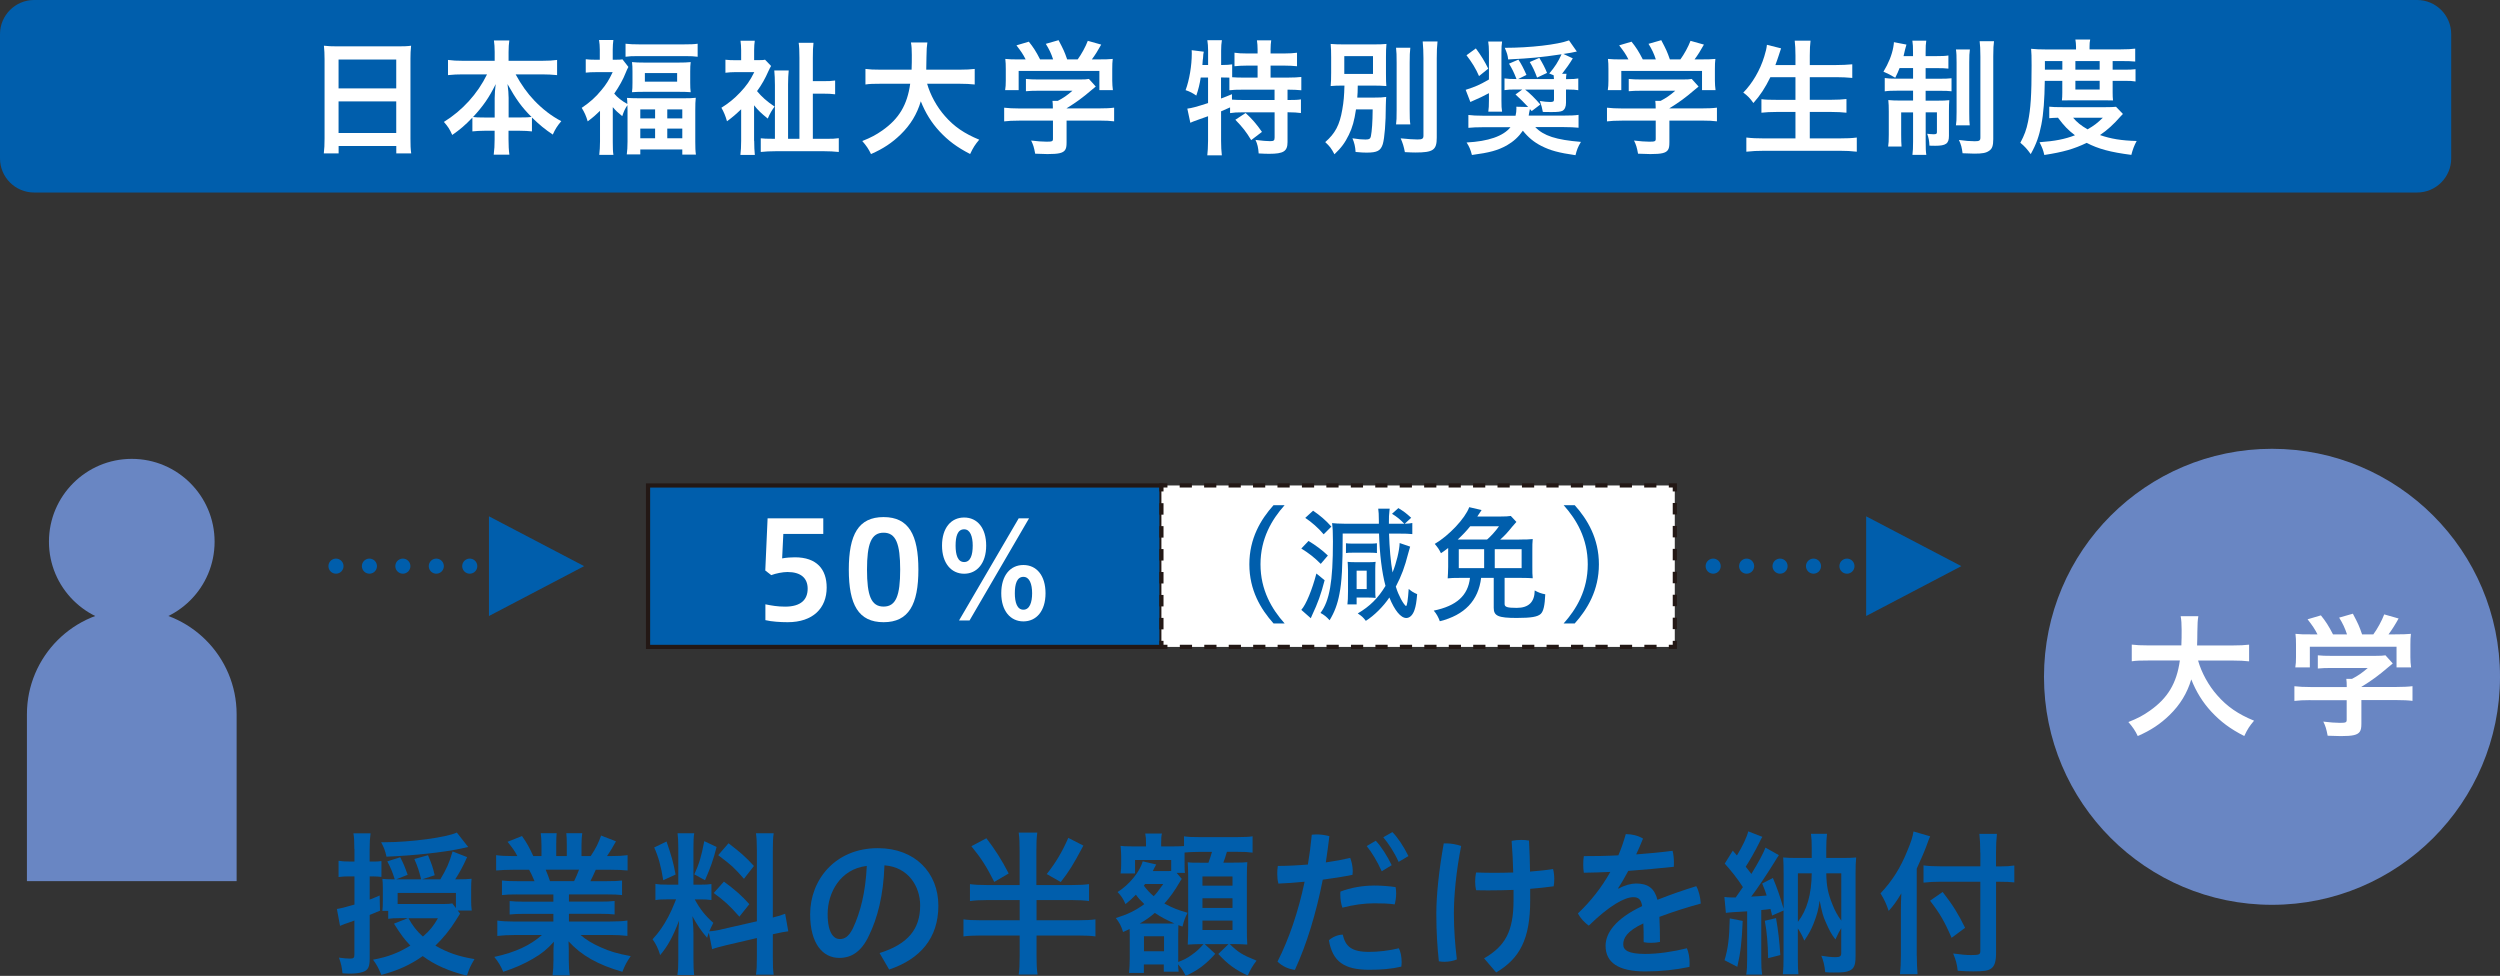 <?xml version="1.0" encoding="UTF-8"?><svg id="_レイヤー_2" xmlns="http://www.w3.org/2000/svg" width="464.24" height="181.22" viewBox="0 0 464.24 181.22"><rect x="0" y="0" width="464.24" height="181.22" fill="#333333" stroke="none"/><defs><style>.cls-1{stroke-dasharray:0 6.21;}.cls-1,.cls-2,.cls-3,.cls-4,.cls-5{fill:none;}.cls-1,.cls-5{stroke:#005eac;stroke-linecap:round;stroke-linejoin:round;stroke-width:2.8px;}.cls-6{fill:#fff;}.cls-2,.cls-3,.cls-4{stroke:#231815;stroke-miterlimit:10;stroke-width:.78px;}.cls-3{stroke-dasharray:2.13 2.13;}.cls-4{stroke-dasharray:2.27 2.27;}.cls-7{fill:#6986c3;}.cls-8{fill:#005eac;}</style></defs><g id="_レイヤー_1-2"><path class="cls-8" d="M6.34,0h442.5c3.5,0,6.34,2.84,6.34,6.34v23.07c0,3.5-2.84,6.34-6.34,6.34H6.34c-3.5,0-6.34-2.84-6.34-6.34V6.34C0,2.84,2.84,0,6.34,0Z"/><path class="cls-6" d="M60.27,10.96c0-.89-.04-1.72-.12-2.47.73.09,1.5.12,2.56.12h11.16c1.08,0,1.79-.02,2.47-.12-.09.87-.12,1.53-.12,2.37v14.84c0,1.2.02,1.97.14,2.79h-2.77v-1.38h-10.71v1.38h-2.75c.1-.77.14-1.71.14-2.79v-14.75ZM62.87,16.41h10.71v-5.36h-10.71v5.36ZM62.87,24.7h10.71v-5.87h-10.71v5.87Z"/><path class="cls-6" d="M85.94,13.81c-1.01,0-1.81.04-2.75.14v-2.82c.89.12,1.64.16,2.75.16h5.92v-1.64c0-.89-.05-1.46-.14-2.14h2.86c-.09.64-.14,1.27-.14,2.14v1.64h6.22c1.17,0,2.02-.05,2.79-.16v2.82c-1.01-.09-1.71-.14-2.79-.14h-4.91c1.08,1.97,2.16,3.48,3.45,4.84,1.55,1.62,3.19,2.89,5.03,3.85-.73.85-1.13,1.48-1.58,2.49-1.48-.99-2.47-1.81-3.87-3.17v2.58c-.7-.07-1.34-.12-2.28-.12h-2.07v1.58c0,1.08.05,2.07.16,2.86h-2.91c.12-.87.17-1.79.17-2.86v-1.58h-1.83c-.94,0-1.6.05-2.3.12v-2.56c-1.32,1.39-2.28,2.21-3.74,3.22-.47-1.06-.8-1.57-1.55-2.42,3.45-2.14,6.25-5.22,8.01-8.83h-4.51ZM91.86,18.2c0-.73.07-1.62.19-2.58-1.22,2.49-2.35,4.11-4.21,6.11.52.07.99.09,2.07.09h1.95v-3.62ZM96.68,21.81c1.06,0,1.48-.02,2.02-.09-1.79-1.79-2.82-3.19-4.46-6.11.14.96.21,1.88.21,2.56v3.64h2.23Z"/><path class="cls-6" d="M111.41,20.59c-.8.77-1.15,1.1-2.28,1.95-.26-.94-.61-1.71-1.11-2.51,1.55-1.06,2.54-1.93,3.64-3.27.89-1.05,1.43-1.92,2.11-3.36h-3.17c-.7,0-1.24.02-1.83.09v-2.49c.54.07,1.04.09,1.69.09h.92v-1.88c0-.61-.05-1.24-.14-1.78h2.66c-.07.49-.12,1.17-.12,1.81v1.85h.68c.59,0,.92-.02,1.13-.07l1.1,1.41c-.19.35-.35.7-.49,1.06-.49,1.27-1.22,2.56-2.14,3.9.59.7,1.43,1.38,2.44,1.92-.02-.49-.02-.68-.07-1.13.61.04,1.27.07,2.32.07h8.1c1.13,0,1.76-.02,2.35-.09-.07.61-.09,1.27-.09,2.37v5.78c0,1.06.02,1.76.12,2.4h-2.53v-.96h-7.8v.92h-2.51c.09-.66.14-1.36.14-2.4v-5.71c0-.38,0-.59-.02-1.03-.47.7-.66,1.13-.96,2.04-.84-.68-1.17-.99-1.76-1.67v6.39c0,1.15.02,1.88.12,2.47h-2.63c.09-.75.14-1.62.14-2.51v-5.66ZM116.16,8.12c.73.09,1.5.12,2.49.12h8.43c1.1,0,1.81-.02,2.47-.12v2.42c-.66-.09-1.27-.12-2.23-.12h-8.95c-.96,0-1.55.02-2.21.12v-2.42ZM117.45,13.29c0-.77-.02-1.2-.09-1.76.68.07,1.29.09,2.23.09h6.48c.89,0,1.5-.02,2.19-.09-.07.59-.09.96-.09,1.74v2.09c0,.82.02,1.2.09,1.76-.66-.05-1.2-.07-2.26-.07h-6.41c-.92,0-1.6.02-2.23.07.07-.52.09-.96.09-1.71v-2.11ZM118.9,21.98h2.75v-1.67h-2.75v1.67ZM118.9,25.67h2.75v-1.79h-2.75v1.79ZM119.75,15.17h5.99v-1.6h-5.99v1.6ZM123.91,21.98h2.79v-1.67h-2.79v1.67ZM123.91,25.67h2.79v-1.79h-2.79v1.79Z"/><path class="cls-6" d="M140.05,26.16c0,1.03.05,1.88.12,2.61h-2.68c.09-.73.14-1.62.14-2.61v-5.87c-1.08,1.03-1.55,1.43-2.63,2.23-.26-.94-.61-1.79-1.04-2.51,1.29-.8,2.4-1.69,3.48-2.84,1.15-1.22,1.83-2.16,2.63-3.78h-3.43c-.63,0-1.45.05-1.93.12v-2.42c.61.07,1.11.09,1.81.09h1.11v-1.88c0-.59-.05-1.22-.12-1.74h2.65c-.07.49-.12,1.08-.12,1.78v1.83h.73c.68,0,1.08-.02,1.29-.09l1.13,1.17c-.14.21-.3.54-.52,1.01-.54,1.24-1.22,2.49-2.09,3.66.87,1.06,1.81,1.9,3.26,2.87-.49.66-.85,1.25-1.27,2.23-1.29-1.05-1.76-1.5-2.54-2.47v6.6ZM153.41,25.78c1.1,0,1.71-.02,2.35-.12v2.56c-.84-.09-1.74-.14-2.77-.14h-8.88c-1.1,0-2.04.05-2.84.14v-2.54c.59.07,1.08.09,2.09.09h.54v-9.93c0-1.15-.05-2.02-.12-2.75h2.68c-.07.56-.12,1.72-.12,2.58v10.1h2.11v-15.03c0-1.29-.04-2.14-.14-2.79h2.75c-.09.8-.12,1.48-.12,2.82v4.3h1.86c1.03,0,1.64-.02,2.28-.12v2.56c-.73-.09-1.25-.12-2.28-.12h-1.86v8.38h2.47Z"/><path class="cls-6" d="M172.16,15.54c.59,2.07,1.79,4.3,3.31,6.01,1.69,1.95,3.62,3.26,6.37,4.39-.77.92-1.1,1.41-1.69,2.66-2.47-1.27-4.06-2.47-5.68-4.2-1.5-1.62-2.63-3.45-3.48-5.59-.7,2.37-1.9,4.37-3.76,6.18-1.57,1.52-3.22,2.63-5.49,3.62-.4-.87-.89-1.6-1.62-2.42,1.65-.66,2.56-1.15,3.73-1.97,3.08-2.16,4.63-4.74,5.17-8.67h-5.4c-1.46,0-2.14.02-2.91.14v-2.89c.73.1,1.55.14,2.91.14h5.66c.04-1.15.04-1.53.04-2.75,0-.96-.04-1.67-.16-2.3h3.05c-.12.82-.14,1.15-.17,2.73,0,.94-.02,1.48-.04,2.32h6.11c1.29,0,2.11-.05,2.89-.14v2.89c-.89-.09-1.62-.14-2.87-.14h-5.96Z"/><path class="cls-6" d="M189.26,22.4c-1.2,0-2.09.05-2.79.14v-2.54c.78.09,1.69.14,2.77.14h6.27v-.16c0-.45-.02-.87-.07-1.25h.99c.98-.51,1.76-1.03,2.72-1.88h-6.34c-.94,0-1.57.02-2.3.09v-2.28c.68.07,1.34.1,2.33.1h7.61c.92,0,1.34-.02,1.76-.1l1.27,1.41q-.38.3-.82.68c-1.62,1.39-2.8,2.25-4.6,3.36v.02h5.99c1.15,0,2.16-.04,2.84-.14v2.54c-.66-.09-1.64-.14-2.86-.14h-5.97v4.02c0,.8-.07,1.13-.28,1.45-.4.56-1.2.75-3.27.75-.3,0-1.06-.02-2.28-.07-.23-1.22-.35-1.62-.75-2.44,1.13.14,2.14.21,2.87.21,1.01,0,1.18-.07,1.18-.51v-3.41h-6.25ZM190.46,11.03c-.51-1.01-.85-1.48-1.71-2.61l2.3-.68c.8.99,1.34,1.81,2.09,3.29h2.42c-.35-1.08-.73-1.88-1.36-2.89l2.37-.68c.94,1.79,1.08,2.09,1.6,3.57h1.95c.68-.92,1.48-2.37,1.88-3.45l2.49.7c-.54.99-1.2,2.05-1.74,2.75h1.04c1.57,0,2-.02,2.84-.09-.07.56-.09,1.06-.09,1.9v2.14c0,.63.05,1.2.12,1.76h-2.51v-3.57h-14.99v3.57h-2.51c.09-.54.12-1.06.12-1.76v-2.14c0-.82-.02-1.29-.09-1.9,1.05.09,1.17.09,2.72.09h1.08Z"/><path class="cls-6" d="M222.97,14.39c-.19,1.24-.42,2.16-.82,3.36-.68-.47-1.2-.75-1.99-1.01.7-1.88,1.15-4.56,1.15-6.83,0-.14,0-.28-.02-.59l2.25.28c-.1.43-.1.47-.14,1.2l-.05.33-.07.94h1.06v-2.7c0-.71-.05-1.29-.14-1.9h2.7c-.09.59-.14,1.13-.14,1.9v2.7h.19c.85,0,1.36-.05,1.86-.12v2.39c.7.05,1.29.07,2.11.07h2.61v-2.23h-1.92c-.94,0-1.69.05-2.37.12v-2.51c.68.1,1.34.14,2.37.14h1.92v-.73c0-.63-.04-1.15-.12-1.71h2.65c-.07.52-.12,1.01-.12,1.71v.73h2.49c1.03,0,1.74-.05,2.42-.14v2.51c-.68-.07-1.43-.12-2.42-.12h-2.49v2.23h3.1c1.18,0,2.02-.05,2.61-.12v2.47c-.7-.07-1.55-.11-2.4-.11h-.16v1.92h.21c1.13,0,1.72-.02,2.28-.12v2.54c-.71-.09-1.34-.14-2.28-.14h-.21v5.52c0,1.72-.73,2.19-3.41,2.19-.38,0-1.24-.02-1.95-.07-.07-1.06-.23-1.76-.59-2.51,1.29.16,2.07.23,2.7.23.71,0,.85-.12.85-.7v-4.65h-6.01c-.96,0-1.5.02-2.26.14v-1.06c-.64.28-1.06.47-1.67.73v5.49c0,1.01.05,1.9.14,2.68h-2.7c.07-.54.14-1.65.14-2.68v-4.58c-.56.19-1.06.38-1.53.54-1.24.45-1.5.54-1.76.68l-.56-2.63c.82-.09,1.74-.35,3.85-1.03v-4.74h-1.36ZM226.75,18.29c.92-.33,1.2-.47,2.02-.8v1.01c.54.04,1.2.07,2.18.07h5.73v-1.92h-5.78c-1.22,0-1.9.02-2.61.11v-2.35c-.49-.02-.8-.02-1.17-.02h-.38v3.9ZM231.31,20.99c1.17,1.06,2.04,2.07,3.03,3.5l-2,1.53c-.92-1.53-1.6-2.4-2.94-3.78l1.9-1.25Z"/><path class="cls-6" d="M251.8,20.33c-.31,2.09-.66,3.34-1.32,4.7-.71,1.46-1.39,2.4-2.68,3.62-.58-1.1-.85-1.46-1.71-2.26,1.85-1.62,2.68-3.17,3.17-6.06.26-1.45.35-2.56.4-4.44-1.36,0-1.83.02-2.56.09.07-.8.09-1.34.09-2.51v-2.82c0-1.15-.02-1.64-.09-2.49.7.07,1.55.09,2.89.09h4.63c1.48,0,2.21-.02,2.84-.09-.07.8-.09,1.29-.09,2.42v3.01c0,1.41.02,1.85.07,2.39-.75-.07-1.57-.09-2.89-.09h-2.42c-.02,1.24-.02,1.36-.09,2.23h3.19c.94,0,1.55-.02,2.18-.12-.04.47-.04.71-.07,1.62,0,3.19-.23,6.01-.56,7.14-.4,1.24-1.03,1.58-3.01,1.58-.49,0-1.03-.02-2.04-.12-.07-1.03-.23-1.69-.59-2.54,1.1.17,1.74.23,2.42.23s.92-.14,1.01-.61c.19-.98.31-2.58.33-4.98h-3.1ZM249.63,13.73h5.33v-3.31h-5.33v3.31ZM261.89,8.87c-.09.75-.12,1.46-.12,2.79v8.69c0,1.48.02,2.04.12,2.75h-2.65c.09-.68.11-1.15.11-2.7v-8.74c0-1.31-.02-2.09-.11-2.79h2.65ZM266.94,7.7c-.1.92-.14,1.83-.14,3.12v14.73c0,2.32-.66,2.77-3.99,2.77-.52,0-.85-.02-1.93-.07-.19-1.01-.4-1.69-.78-2.56,1.32.14,2.44.21,3.13.21.87,0,1.1-.14,1.1-.71v-14.37c0-1.11-.05-2.11-.14-3.12h2.75Z"/><path class="cls-6" d="M276.49,17.3c-.99.54-1.74.89-3.45,1.64l-.87-2.26c1.9-.61,2.58-.92,4.32-1.92v-5.03c0-.89-.05-1.46-.14-2.02h2.58c-.09.59-.12,1.06-.12,2.06v8.9c0,1.03.02,1.48.12,2.07h-2.56c.09-.64.12-1.08.12-2.14v-1.32ZM283.74,19.84c-.66-.73-1.53-1.58-2.32-2.3l1.27-.92h-1.2c-1.03,0-1.46.02-2.11.12v-2.18c.63.09,1.11.12,2.23.12-.47-1.22-.85-1.97-1.39-2.86l1.74-.75c.54.8.98,1.67,1.5,2.84l-1.55.77h6.65c-.02-.38-.02-.49-.05-.7l-.82-.33c1.03-1.2,1.67-2.19,2.28-3.57-4.02.59-5.49.73-9.91.96-.09-.82-.21-1.17-.63-2.16,4.72,0,9.82-.59,11.93-1.38l1.45,2.07c-.85.19-1.22.26-2.49.45l1.74.82c-.56.94-1.22,1.88-1.99,2.86h.82c-.05.31-.09.59-.09.99h.42c.84,0,1.34-.02,1.86-.12v2.18c-.54-.09-.96-.12-1.86-.12h-.42v2.47c0,.73-.23,1.24-.66,1.48-.35.16-.82.23-2.07.23-.38,0-.77,0-1.57-.02-.12-.68-.26-1.22-.56-2.04.68.12,1.38.19,1.9.19.59,0,.73-.09.73-.47v-1.83h-5.36c.89.68,1.88,1.67,2.82,2.77l-1.6,1.22q-.14-.16-.33-.38-.07.28-.14.68c-.02.19-.04.31-.09.54h6.37c1.38,0,2.28-.04,2.89-.14v2.39c-.7-.07-1.6-.12-2.82-.12h-5.22c1.55,1.62,3.85,2.37,8.48,2.75-.59,1.01-.73,1.41-1.01,2.47-3.12-.45-4.65-.87-6.32-1.71-1.38-.7-2.47-1.6-3.45-2.84-.78,1.13-1.72,2-2.98,2.73-1.72.94-3.17,1.34-6.48,1.78-.28-1.06-.49-1.53-.99-2.32,4.02-.21,6.81-1.17,8.15-2.84h-4.98c-1.29,0-2.14.05-2.84.12v-2.39c.7.09,1.52.14,2.79.14h5.97c.11-.49.16-.87.16-1.34,0-.11,0-.19-.02-.33l2.19.05ZM274.06,8.99c.96,1.29,1.69,2.49,2.3,3.76l-1.71,1.38c-.59-1.38-1.32-2.56-2.33-3.87l1.74-1.27ZM285.85,10.75c.61,1.01,1.06,1.85,1.43,2.79l-1.85.87c-.45-1.22-.82-2-1.36-2.89l1.79-.78Z"/><path class="cls-6" d="M301.2,22.4c-1.2,0-2.09.05-2.79.14v-2.54c.77.09,1.69.14,2.77.14h6.27v-.16c0-.45-.02-.87-.07-1.25h.99c.98-.51,1.76-1.03,2.72-1.88h-6.34c-.94,0-1.57.02-2.3.09v-2.28c.68.07,1.34.1,2.33.1h7.61c.92,0,1.34-.02,1.76-.1l1.27,1.41q-.38.3-.82.68c-1.62,1.39-2.79,2.25-4.6,3.36v.02h5.99c1.15,0,2.16-.04,2.84-.14v2.54c-.66-.09-1.64-.14-2.87-.14h-5.96v4.02c0,.8-.07,1.13-.28,1.45-.4.56-1.2.75-3.26.75-.31,0-1.06-.02-2.28-.07-.23-1.22-.35-1.62-.75-2.44,1.13.14,2.14.21,2.86.21,1.01,0,1.17-.07,1.17-.51v-3.41h-6.25ZM302.39,11.03c-.51-1.01-.85-1.48-1.72-2.61l2.3-.68c.8.99,1.34,1.81,2.09,3.29h2.42c-.35-1.08-.73-1.88-1.36-2.89l2.37-.68c.94,1.79,1.08,2.09,1.6,3.57h1.95c.68-.92,1.48-2.37,1.88-3.45l2.49.7c-.54.99-1.2,2.05-1.74,2.75h1.03c1.58,0,2-.02,2.84-.09-.07.56-.09,1.06-.09,1.9v2.14c0,.63.05,1.2.12,1.76h-2.51v-3.57h-14.99v3.57h-2.51c.09-.54.12-1.06.12-1.76v-2.14c0-.82-.02-1.29-.09-1.9,1.06.09,1.17.09,2.72.09h1.08Z"/><path class="cls-6" d="M328.75,14.34c-.96,1.95-1.85,3.33-3.15,4.79-.59-.85-1.13-1.41-1.88-1.93,1.72-1.76,3.12-4.16,3.9-6.72.3-.98.42-1.48.49-2.16l2.63.66c-.05.19-.28.78-.45,1.36-.12.35-.3.92-.61,1.74h3.73v-1.76c0-1.2-.05-1.93-.14-2.77h2.94c-.09.77-.14,1.53-.14,2.77v1.76h4.79c1.17,0,2.16-.05,3.1-.14v2.53c-.99-.09-1.95-.14-3.03-.14h-4.86v4.2h3.97c1.15,0,2.09-.05,2.84-.14v2.54c-.82-.09-1.74-.14-2.82-.14h-3.99v4.91h5.54c1.29,0,2.28-.04,3.19-.16v2.63c-1.08-.12-1.9-.17-3.15-.17h-14.07c-1.22,0-2.21.05-3.29.17v-2.63c.98.12,2,.16,3.22.16h5.9v-4.91h-3.52c-1.11,0-2,.05-2.8.14v-2.51c.75.1,1.5.12,2.75.12h3.57v-4.2h-4.67Z"/><path class="cls-6" d="M352.74,12.65c-.28.7-.4.99-.8,1.79-.89-.54-1.32-.75-2.19-1.13.94-1.55,1.57-3.1,1.83-4.56.09-.56.11-.7.11-.92l2.33.45c-.07.19-.16.59-.26.94-.04.24-.16.73-.28,1.2h1.76v-.64c0-1.1-.02-1.57-.12-2.23h2.58c-.09.59-.12,1.06-.12,2.19v.68h2c1.08,0,1.64-.02,2.23-.12v2.44c-.63-.07-1.2-.09-2.23-.09h-2v1.97h2.7c.92,0,1.48-.02,2.11-.09v2.42c-.56-.07-1.1-.09-2.18-.09h-2.63v1.83h2.26c1.01,0,1.5-.02,2.14-.09-.05.56-.07,1.01-.07,2.04v4.6c0,1.43-.56,1.83-2.56,1.83-.19,0-.42,0-1.06-.02-.05-.96-.14-1.43-.42-2.21.38.05.96.09,1.22.09.45,0,.59-.09.59-.38v-3.69h-2.09v5.43c0,1.25.02,1.85.12,2.47h-2.58c.09-.73.12-1.29.12-2.49v-5.4h-2.21v4.11c0,.98.02,1.64.07,2.23h-2.49c.09-.61.12-1.01.12-2.26v-4.23c0-.89-.02-1.5-.09-2.14.73.07,1.29.09,2.23.09h2.37v-1.83h-2.91c-1.06,0-1.69.02-2.35.12v-2.47c.58.09,1.13.12,2.04.12h3.22v-1.97h-2.51ZM365.8,9.18c-.09.61-.12,1.24-.12,2.4v9.25c0,1.38.02,1.88.09,2.44h-2.56c.09-.61.12-1.01.12-2.47v-9.18c0-1.17-.02-1.81-.12-2.44h2.58ZM370.28,7.65c-.09.66-.14,1.36-.14,2.8v15.38c0,1.2-.19,1.79-.75,2.16-.59.42-1.24.54-2.77.54-.12,0-.85-.02-2.18-.07-.14-1.08-.26-1.58-.68-2.47,1.08.16,2.11.24,2.96.24s1.03-.14,1.03-.68v-15.03c0-1.41-.05-2.11-.14-2.87h2.68Z"/><path class="cls-6" d="M379.71,15c-.05,3.52-.23,6.06-.64,8.15-.42,2.16-.94,3.62-1.97,5.47-.66-.92-1.11-1.43-1.93-2.11.75-1.41,1.13-2.42,1.43-3.92.49-2.42.66-4.93.66-10.41,0-1.69-.02-2.3-.09-3.12.82.09,1.62.12,2.61.12h5.73v-.52c0-.51-.05-.87-.12-1.32h2.75c-.09.4-.12.78-.12,1.34v.49h5.71c1.29,0,2.09-.05,2.77-.14v2.4c-.75-.07-1.31-.09-2.4-.09h-1.79v1.6h2.21c.94,0,1.45-.02,2.04-.09v2.28c-.52-.09-.99-.12-2.04-.12h-2.21v2.21c0,.56.02,1.03.07,1.43-.54-.02-.59-.02-1.48-.02h-6.41c-.89,0-1.22,0-1.6.02.05-.4.07-.96.07-1.43v-2.21h-3.27ZM394.22,21.16c-.21.21-.24.23-.45.47-1.25,1.43-2.42,2.51-3.81,3.45,2,.7,4,1.03,6.81,1.1-.45.82-.73,1.57-.99,2.58-3.85-.49-6.15-1.11-8.29-2.23-2.4,1.15-4.37,1.71-7.87,2.25-.19-.87-.38-1.36-.89-2.37,2.89-.21,4.67-.56,6.58-1.29-1.29-.99-1.97-1.69-3.15-3.26-.8.02-1.13.05-1.62.09v-2.14c.59.07,1.24.09,2.47.09h8.03c.94,0,1.36-.02,1.9-.07l1.27,1.32ZM382.97,11.34h-3.24v1.6h3.24v-1.6ZM384.97,21.86c.71.85,1.43,1.43,2.68,2.16,1.22-.7,1.83-1.17,2.84-2.16h-5.52ZM389.9,11.34h-4.51v1.6h4.51v-1.6ZM385.39,16.62h4.51v-1.62h-4.51v1.62Z"/><path class="cls-8" d="M65.8,157.66c0-1.34-.03-2.04-.17-2.91h3.18c-.11.84-.17,1.6-.17,2.88v2.36h.83c.55,0,.89-.03,1.36-.09v2.94c-.55-.06-.91-.09-1.41-.09h-.77v4.3c.55-.2.89-.35,1.85-.76l.06,2.82q-1.35.55-1.91.79v8.14c0,1.51-.3,2.12-1.24,2.44-.72.23-1.44.32-2.6.32-.25,0-.64-.03-1.21-.06-.11-1.14-.25-1.77-.66-2.91.85.12,1.52.18,2.07.18.66,0,.8-.15.8-.79v-6.28l-1.21.44q-.25.09-.61.2c-.14.06-.52.2-.85.35l-.58-3.14c.72-.11,1.46-.29,3.26-.81v-5.24h-1.02c-.66,0-1.22.03-1.93.12v-3.02c.61.11,1.13.14,1.96.14h.99v-2.32ZM85.44,169.64q-.3.47-.86,1.37c-.94,1.54-2.29,3.2-3.73,4.59,2.21,1.28,4.28,2.01,7.26,2.5-.75,1.28-.94,1.66-1.41,3.08-3.45-.87-5.99-2.01-8.2-3.64-2.21,1.57-4.58,2.68-7.68,3.49-.58-1.37-.89-1.92-1.55-2.82,2.71-.49,4.7-1.25,6.93-2.62-1.11-1.16-1.8-2.09-3.04-4.07l2.57-1.02h-1.6c-.94,0-1.44.03-2.04.12v-1.48h-1.08c.06-.58.08-.9.08-1.86v-2.36c0-.79-.03-1.19-.08-1.72.5.06.94.09,2.13.09h.16c-.39-1.28-.72-2.09-1.38-3.34l2.4-.76c.64,1.25.77,1.57,1.38,3.26l-2.13.84h4.64c-.47-1.8-.61-2.24-1.27-3.78l2.54-.7c.72,1.75.88,2.18,1.24,3.72l-2.35.76h3.4c1.13-1.89,1.66-3.05,2.27-5.18l2.7,1.05c-.74,1.69-1.41,2.88-2.21,4.13h.33c1.38,0,1.99-.03,2.71-.11-.06.64-.08,1.02-.08,2.06v2.04c0,.64.03,1.16.11,1.8h-2.6l.41.55ZM86.93,157.28q-.39.09-1.43.32c-3.12.67-8.67,1.28-13.73,1.48-.22-1.05-.5-1.77-1-2.68h.72c4.75,0,11.46-.9,13.34-1.8l2.1,2.67ZM84.66,165.81h-10.82v2.06h8.48c.85,0,1.32-.03,1.68-.11l.66.87v-2.82ZM75.85,170.52c.83,1.45,1.49,2.33,2.68,3.4,1.3-1.13,1.93-1.92,2.79-3.4h-5.47Z"/><path class="cls-8" d="M95.97,166.09c-1.21,0-1.93.03-2.76.12v-2.7c.77.09,1.43.12,2.76.12h3.29c-.39-.93-.69-1.57-1-2.12h-2.93c-1.3,0-2.35.06-3.2.14v-2.85c.83.12,1.71.17,3.09.17h.85c-.52-.99-.85-1.45-1.82-2.65l2.68-1.07c.94,1.34,1.3,2,2.1,3.72h1.52v-2.01c0-.87-.06-1.66-.14-2.24h2.96c-.06.53-.08,1.16-.08,2.13v2.12h1.96v-2.12c0-.93-.03-1.57-.09-2.13h2.96c-.08.55-.14,1.31-.14,2.24v2.01h1.71c.94-1.4,1.44-2.41,1.93-3.81l2.76,1.07c-.61,1.13-1.05,1.86-1.66,2.74h.75c1.41,0,2.27-.06,3.07-.17v2.85c-.83-.09-1.88-.14-3.2-.14h-2.71c-.5,1.16-.64,1.4-1,2.12h3.12c1.3,0,1.99-.03,2.76-.12v2.7c-.83-.09-1.52-.12-2.76-.12h-7.1v1.34h5.69c1.24,0,2.04-.03,2.79-.12v2.5c-.77-.09-1.57-.12-2.79-.12h-5.69v1.43h7.6c1.55,0,2.49-.06,3.26-.18v2.85c-1.02-.12-1.99-.17-3.23-.17h-5.47c.94.84,2.18,1.6,3.7,2.27,1.74.79,3.12,1.19,5.61,1.66-.75,1.08-1.08,1.72-1.55,2.91-4.53-1.31-7.6-3.02-10-5.67.05,1.1.05,1.34.05,2.03v1.4c0,1.22.06,2.1.19,2.91h-3.2c.11-.84.17-1.77.17-2.91v-1.36c0-.7,0-.79.08-1.98-1.27,1.4-2.26,2.21-3.92,3.17-1.71.99-3.37,1.72-5.49,2.41-.42-1.02-.94-1.89-1.66-2.76,3.95-.87,6.68-2.15,8.84-4.07h-5.02c-1.27,0-2.24.06-3.26.17v-2.85c.86.12,1.8.18,3.23.18h7.18v-1.43h-5.36c-1.19,0-2.02.03-2.76.12v-2.5c.75.09,1.55.12,2.76.12h5.36v-1.34h-6.79ZM106.61,163.62c.41-.85.63-1.34.91-2.12h-6.19c.36.84.52,1.28.8,2.12h4.47Z"/><path class="cls-8" d="M131.64,173.19c-.17.38-.19.52-.33.96-1.13-1.31-1.88-2.42-2.73-4.01.17,1.95.19,2.35.19,3.23v4.71c0,1.37.03,2.13.14,2.97h-3.12c.14-.9.17-1.75.17-3.03v-3.66c0-1.13.06-2.44.14-3.4-1.21,3.14-2.1,4.71-3.51,6.4-.33-1.13-.8-2.12-1.41-2.94,1.13-1.22,2.02-2.47,2.93-4.19.55-1.08.69-1.37,1.44-3.23h-1.41c-1.19,0-1.8.03-2.43.15v-3.02c.61.12,1.16.15,2.43.15h1.82v-6.75c0-1.31-.05-2.1-.14-2.79h3.09c-.11.73-.14,1.4-.14,2.76v6.78h1.27c1.02,0,1.47-.03,2.07-.12v2.97c-.66-.09-1.19-.12-2.13-.12h-.97c.97,1.8,1.99,3.08,3.45,4.36-.36.7-.47.96-.75,1.57.64-.03,1.58-.17,2.49-.41l6.35-1.45v-13.03c0-1.63-.05-2.41-.17-3.32h3.29c-.14.96-.16,1.72-.16,3.29v12.36c1.08-.26,1.6-.44,2.29-.7l.58,3.26c-.72.09-1.49.23-2.62.49l-.25.06v4.16c0,1.6.02,2.41.16,3.34h-3.29c.14-.96.17-1.66.17-3.37v-3.43l-5.74,1.34c-1.19.29-1.99.5-2.57.73l-.61-3.05ZM123.77,156.26c.88,2.53,1.3,3.99,1.68,6.14l-2.29,1.05c-.41-2.62-.91-4.39-1.68-6.08l2.3-1.11ZM133.07,157.28c-.69,2.62-1.05,3.61-2.15,6.17l-1.99-1.08c.89-1.92,1.33-3.4,1.85-6.17l2.29,1.08ZM134.43,163.71c2.13,1.57,3.32,2.62,4.72,4.19l-1.85,2.32c-1.87-2.12-2.81-2.97-4.77-4.39l1.9-2.12ZM135.28,156.59c2.29,1.75,3.17,2.53,4.72,4.22l-1.85,2.38c-1.99-2.24-2.13-2.36-4.78-4.39l1.91-2.21Z"/><path class="cls-8" d="M163.33,176.98c5.28-1.66,7.54-4.45,7.54-8.84,0-3.52-2.18-7.13-6.63-7.45-.19,5.58-1.3,9.83-2.9,13.09-1.41,3-3.29,4.1-5.49,4.1-3.04,0-5.41-2.62-5.41-8.11,0-6.37,4.64-12.27,12.57-12.27,6.96,0,11.24,4.62,11.24,10.67s-3.37,9.92-9.14,11.87l-1.77-3.05ZM160.95,160.8c-4.94.58-7.26,5-7.26,8.93,0,3.64,1.21,4.65,2.24,4.65.88,0,1.63-.38,2.43-1.95,1.43-3.02,2.37-6.75,2.6-11.63"/><path class="cls-8" d="M199.05,164.35c1.41,0,2.4-.06,3.18-.17v3.14c-.86-.12-1.85-.18-3.18-.18h-6.57v3.75h7.71c1.46,0,2.49-.06,3.23-.17v3.17c-.83-.12-1.82-.17-3.26-.17h-7.68v3.69c0,1.6.03,2.38.19,3.55h-3.51c.14-.73.19-2.04.19-3.58v-3.66h-7.21c-1.38,0-2.46.06-3.23.17v-3.17c.77.12,1.8.17,3.23.17h7.21v-3.75h-6.05c-1.33,0-2.35.06-3.18.18v-3.14c.86.12,1.85.17,3.2.17h6.02v-6.25c0-1.57-.03-2.41-.17-3.49h3.45c-.14,1.05-.17,1.83-.17,3.49v6.25h6.57ZM183.17,155.66c1.6,2.07,2.87,4.07,4.14,6.54l-2.68,1.57c-1.41-2.79-2.37-4.33-4.25-6.63l2.79-1.48ZM201.18,157.02c-1.91,3.6-2.62,4.74-4.2,6.77l-2.6-1.48c1.71-2.18,2.82-4.04,4-6.72l2.79,1.43Z"/><path class="cls-8" d="M217.51,159.7h-6.74v2.5h-2.68c.09-.67.11-1.19.11-1.8v-1.4c0-.53-.05-1.19-.11-1.92.41.06,1.02.09,2.18.09h2.54v-.61c0-.79-.03-1.17-.14-1.77h3.09c-.11.49-.14.9-.14,1.83v.55h2.26c1.11,0,1.58-.03,1.99-.06v-1.81c.83.12,1.3.15,2.82.15h7.07c1.49,0,2.29-.06,2.84-.15v3.03c-.97-.12-1.49-.15-2.84-.15h-1.93c-.22.79-.36,1.19-.66,2.01h1.8c1.63,0,2.1-.03,2.65-.09-.06.78-.08,1.45-.08,2.5v9.86c0,1.22,0,1.92.08,2.94-.94-.06-1.68-.09-2.32-.09h-.94c1.58,1.54,2.27,1.98,4.97,3.08-.69.9-1.16,1.69-1.63,2.77-2.38-1.13-3.67-2.07-5.47-4.01l1.9-1.83h-4.42l1.96,1.8c-1.8,2.01-3.26,3.08-5.5,4.1-.36-.79-.85-1.57-1.41-2.15.03.58.05,1.02.11,1.37h-2.76v-1.34h-3.7v1.57h-2.76c.08-.7.14-1.63.14-2.65v-4.48c0-.38,0-.58-.03-1.02-.47.2-.64.29-1.21.55-.33-1.11-.72-1.83-1.35-2.59,2.18-.67,3.67-1.4,5.3-2.59-.83-.79-1.08-1.08-1.57-1.75-.83.84-1.13,1.11-1.93,1.75-.44-1.02-.8-1.54-1.47-2.24,2.18-1.36,4.14-3.78,4.67-5.7l2.51.58c-.11.17-.14.23-.25.44-.14.32-.17.35-.39.79h2.18c.58,0,.8,0,1.24-.03v-2.04ZM216.99,171.5c.58,0,.74,0,1.08-.03-1.41-.61-2.57-1.22-3.62-1.95-.99.84-1.6,1.28-2.81,1.98h5.36ZM212.63,164.15c-.08.15-.11.17-.22.32.53.72,1.08,1.31,1.82,1.95.58-.58.83-.93,1.79-2.27h-3.4ZM212.43,176.65h3.73v-2.79h-3.73v2.79ZM219.45,163.19l-.08.14c-.19.23-.19.26-.3.47-.99,1.69-1.85,2.88-2.85,3.98,1.52.82,2.54,1.22,4.31,1.72-.47.9-.64,1.36-.94,2.56l-.77-.26q-.03.87-.03,1.98v4.86c1.1-.44,1.66-.7,2.57-1.37.89-.64,1.24-.96,2.13-1.95h-.8c-.47,0-1.19.03-2.13.09.03-.7.08-1.95.08-2.62v-9.98q0-1.28-.08-2.7c.55.09.88.09,2.26.09h1.58c.36-1.02.49-1.37.66-2.01h-2.35c-1.11,0-2.15.06-2.74.12v1.89c0,1.11,0,1.48.08,1.89h-1.55l.94,1.11ZM223.29,164.47h5.58v-1.72h-5.58v1.72ZM223.29,168.6h5.58v-1.8h-5.58v1.8ZM223.29,172.7h5.58v-1.75h-5.58v1.75Z"/><path class="cls-8" d="M243.57,155.01c.3-.03.61-.06.94-.06.77,0,1.6.12,2.35.32-.19,1.63-.42,3.26-.66,4.88,1.63-.23,3.18-.52,4.53-.84.28.73.47,1.63.47,2.47,0,.23-.03.47-.05.67-1.68.35-3.59.64-5.52.9-1.21,6.17-2.96,11.95-5.17,16.75-1.21-.15-2.37-.67-3.23-1.54,2.13-4.19,3.87-9.28,5.03-14.83-1.71.17-3.37.29-4.86.35-.17-.61-.22-1.19-.22-1.8,0-.47.02-.96.11-1.48,1.6,0,3.56-.09,5.58-.26.3-1.8.55-3.66.72-5.52M260.28,178.69c0,.26-.03.55-.06.81-1.91.44-3.7.58-5.97.58-4.72,0-6.79-1.57-7.48-5.47.61-.58,1.66-1.05,2.57-1.05.5,2.12,1.55,3.2,4.86,3.2,1.82,0,3.73-.23,5.55-.67.36.64.53,1.63.53,2.59M255.03,164.44c1.58,0,2.96.12,4.12.29.08.35.11.76.11,1.17,0,.73-.11,1.48-.28,2.04-1.16-.17-2.35-.2-3.79-.2-1.9,0-3.92.29-5.91.81-.25-.67-.39-1.57-.39-2.41,0-.2,0-.38.03-.58,1.91-.73,4.14-1.11,6.1-1.11M255.47,156.12c1.05,1.11,2.15,2.85,2.96,4.54l-1.85,1.13c-.83-1.83-1.82-3.49-2.79-4.68l1.68-.99ZM258.56,154.52c1.02,1.02,2.07,2.62,2.98,4.45l-1.82,1.08c-.77-1.75-1.94-3.49-2.85-4.57l1.68-.96Z"/><path class="cls-8" d="M268.49,156.61c.94,0,1.93.17,2.84.49-.94,4.74-1.35,9.28-1.35,12.51s.25,5.96.55,8.55c-.66.29-1.52.44-2.32.44-.36,0-.69-.03-1.02-.09-.28-2.62-.47-5.35-.47-8.84s.5-8.15,1.38-13.06h.38ZM281.06,165.25c-1.52.06-3.04.09-4.53.09-.83,0-1.63,0-2.43-.03-.11-.49-.17-1.05-.17-1.63s.06-1.11.17-1.66c1.13.03,2.26.06,3.42.06s2.32-.03,3.48-.06c-.06-1.98-.14-3.9-.3-5.88.61-.12,1.19-.17,1.77-.17.47,0,.94.03,1.46.12.11,1.98.16,3.81.19,5.76,1.46-.12,2.93-.26,4.28-.47.14.55.22,1.19.22,1.86,0,.46-.03.93-.11,1.34-1.41.2-2.87.35-4.36.47v2.18c0,7.13-1.93,10.76-6.32,13.35l-2.24-2.62c3.92-2.27,5.47-5,5.47-10.82v-1.89Z"/><path class="cls-8" d="M300.57,165.02c1.08-.64,2.35-.96,3.23-.96,2.26,0,3.45.93,3.98,3.03,2.4-.96,4.94-1.83,7.21-2.53.5.9.77,2.12.83,3.23-2.26.61-5.05,1.48-7.68,2.47.08,1.45.11,2.97.11,4.65-.55.12-1.11.17-1.68.17-.47,0-.94-.03-1.35-.12,0-1.36,0-2.44-.06-3.49-3.09,1.45-3.73,2.76-3.73,3.9,0,1.07.91,1.77,4.09,1.77,2.37,0,5.16-.41,7.73-1.05.33.76.5,1.74.5,2.73,0,.23,0,.49-.03.73-2.62.55-5.28.84-8.2.84-5.06,0-7.37-1.69-7.37-4.77,0-2.3,1.77-5,6.79-7.36-.19-1.19-.64-1.66-1.63-1.66-1.66,0-4.5,1.6-8.28,5.29-.77-.55-1.55-1.37-2.02-2.27,2.38-2.24,4.42-4.85,6.02-7.71-1.71.09-3.34.12-4.92.15-.08-.49-.11-1.02-.11-1.54s.03-1.07.11-1.54c2.07,0,4.23-.03,6.41-.15.55-1.25.99-2.59,1.38-3.93h.16c.97,0,2.13.26,3.04.82-.38.99-.83,1.98-1.27,2.94,2.26-.17,4.53-.38,6.76-.67.17.67.25,1.43.25,2.21,0,.23,0,.49-.03.76-2.76.29-5.63.55-8.45.76-.64,1.17-1.24,2.27-1.88,3.2l.08.09Z"/><path class="cls-8" d="M320.22,166.56c.44.06.72.09,1.27.09h.83c.61-.87.83-1.19,1.33-1.92-.96-1.51-2.26-3.14-3.37-4.36l1.49-2.41c.39.44.53.61.77.9,1.05-1.75,1.85-3.4,2.1-4.48l2.62,1.02c-.19.32-.28.44-.55,1.04-.74,1.51-1.77,3.32-2.54,4.51.19.26.36.44.44.55.33.44.41.52.61.79,1.41-2.3,2.26-3.93,2.62-4.89l2.49,1.4c-.25.35-.41.61-.94,1.48-.94,1.54-3.17,4.92-4.2,6.22.83-.03,1.79-.12,2.87-.2-.22-.76-.39-1.13-.83-2.24l1.99-1.02c.83,1.98,1.21,3.08,1.99,5.73v-6.57c0-1.45-.03-2.13-.08-2.97.83.06,1.24.09,2.46.09h2.84v-1.89c0-1.02-.03-1.69-.14-2.59h2.98c-.09.84-.14,1.57-.14,2.62v1.86h3.12c1.21,0,1.74-.03,2.43-.09-.08.9-.11,1.6-.11,3v15.33c0,1.66-.28,2.3-1.11,2.68-.64.29-1.19.35-2.93.35-.63,0-.94,0-1.6-.06-.11-1.22-.33-2.15-.72-3.05,1,.17,1.85.26,2.65.26s1.05-.17,1.05-.73v-4.65c-.39.64-.5.84-1.08,2.09-.75-.96-1.13-1.69-1.82-3.26-.47-1.02-.69-1.86-1.11-3.96-.22,1.66-.47,2.62-1.16,4.36-.41,1.02-.8,1.75-1.68,3.08-.44-1.02-.66-1.43-1.21-2.27v5.47c0,1.48.03,2.3.11,3.05h-2.9c.11-.93.14-1.86.14-3.29v-8.55l-2.13.93c-.14-.61-.16-.73-.3-1.22-.61.09-.83.12-1.71.2v8.99c0,1.4.03,2.12.17,3h-2.96c.14-.9.17-1.63.17-3v-8.75q-3.34.17-3.95.29l-.28-2.97ZM323.61,171.01c-.17,4.04-.39,5.85-1,8.52l-2.37-1.22c.66-2.21.88-4.01.97-7.77l2.41.47ZM329.8,170.49c.42,2.41.61,4.07.8,6.86l-2.27.58c-.03-2.53-.22-4.86-.61-6.95l2.07-.49ZM333.86,171.19c1.68-2.15,2.54-5.15,2.57-9.02h-2.57v9.02ZM339.13,162.17c.05,2.38.3,3.69,1.16,5.82.47,1.19.91,1.98,1.63,2.97v-8.78h-2.79Z"/><path class="cls-8" d="M355.94,177.47c0,1.28.06,2.36.14,3.43h-3.26c.11-1.05.17-2,.17-3.43v-8.41c0-1.37.03-2.04.08-3.17-.94,1.57-1.38,2.18-2.35,3.26-.41-1.25-.83-2.15-1.52-3.26,2.13-2.24,3.73-4.74,5-7.94.66-1.57.97-2.53,1.13-3.55l3.09.9c-.19.44-.39.93-.64,1.66-.33.93-1.1,2.73-1.85,4.33v16.17ZM367.73,158.39c0-1.4-.06-2.56-.17-3.55h3.26c-.11,1.08-.17,2.09-.17,3.55v2.5h.8c1.16,0,1.91-.06,2.6-.17v3.14c-.72-.09-1.57-.12-2.54-.12h-.85v13.29c0,1.51-.28,2.38-.91,2.82-.58.41-1.32.53-3.31.53-.99,0-1.74-.03-2.9-.12-.14-1.25-.33-1.98-.85-3.2,1.52.2,2.38.29,3.31.29,1.52,0,1.74-.09,1.74-.76v-12.86h-7.35c-1.13,0-2.32.06-3.2.17v-3.2c.83.12,1.82.17,3.07.17h7.49v-2.5ZM360.74,165.63c1.88,2.41,2.9,4.07,4.17,6.66l-2.51,1.86c-1.3-3.03-2.24-4.63-4-6.89l2.35-1.63Z"/><rect class="cls-8" x="120.34" y="90.15" width="95.34" height="29.98"/><rect class="cls-2" x="120.34" y="90.15" width="95.34" height="29.98"/><rect class="cls-6" x="215.67" y="90.15" width="95.33" height="29.98"/><polyline class="cls-2" points="311.01 119 311.01 120.12 309.89 120.12"/><line class="cls-4" x1="307.62" y1="120.12" x2="217.93" y2="120.12"/><polyline class="cls-2" points="216.79 120.12 215.67 120.12 215.67 119"/><line class="cls-3" x1="215.67" y1="116.87" x2="215.67" y2="92.33"/><polyline class="cls-2" points="215.67 91.26 215.67 90.14 216.79 90.14"/><line class="cls-4" x1="219.06" y1="90.14" x2="308.75" y2="90.14"/><polyline class="cls-2" points="309.89 90.14 311.01 90.14 311.01 91.26"/><line class="cls-3" x1="311.01" y1="93.4" x2="311.01" y2="117.94"/><path class="cls-6" d="M142.13,112.22c1.11.23,2.27.43,3.66.43,2.98,0,4.19-1.34,4.19-3.33s-1.29-3.1-3.76-3.1c-.83,0-2.15.25-3,.58l-1.11-.86.43-9.69h10.34v2.9h-7.42l-.22,4.54c.83-.15,1.71-.2,2.37-.2,4.06,0,5.9,2.22,5.9,5.62,0,3.83-2.55,6.43-7.24,6.43-1.36,0-2.95-.1-4.14-.38v-2.95Z"/><path class="cls-6" d="M157.62,105.78c0-6.53,1.79-9.76,6.46-9.76s6.46,3.3,6.46,9.76-1.79,9.76-6.46,9.76-6.46-3.25-6.46-9.76M167.16,105.78c0-4.79-.78-6.86-3.08-6.86s-3.08,2.07-3.08,6.86.76,6.86,3.08,6.86,3.08-2.09,3.08-6.86"/><path class="cls-6" d="M174.93,101.32c0-3.28,1.67-5.22,4.11-5.22s4.09,1.94,4.09,5.22-1.71,5.22-4.09,5.22-4.11-1.94-4.11-5.22M180.63,101.32c0-1.72-.48-3.03-1.59-3.03-1.23,0-1.59,1.31-1.59,3.03s.4,3.05,1.59,3.05,1.59-1.34,1.59-3.05M178.09,115.22l11.08-18.97h1.92l-11.05,18.97h-1.94ZM185.93,110.17c0-3.31,1.67-5.25,4.11-5.25s4.11,1.94,4.11,5.25-1.71,5.22-4.11,5.22-4.11-1.94-4.11-5.22M191.66,110.17c0-1.72-.48-3.05-1.62-3.05-1.21,0-1.59,1.34-1.59,3.05s.43,3.05,1.59,3.05,1.62-1.36,1.62-3.05"/><line class="cls-5" x1="318.13" y1="105.13" x2="318.13" y2="105.13"/><line class="cls-1" x1="324.34" y1="105.13" x2="346.06" y2="105.13"/><line class="cls-5" x1="349.16" y1="105.13" x2="349.16" y2="105.13"/><polygon class="cls-8" points="346.54 95.88 364.21 105.13 346.54 114.39 346.54 95.88"/><line class="cls-5" x1="62.39" y1="105.13" x2="62.39" y2="105.13"/><line class="cls-1" x1="68.6" y1="105.13" x2="90.32" y2="105.13"/><line class="cls-5" x1="93.42" y1="105.13" x2="93.42" y2="105.13"/><polygon class="cls-8" points="90.8 95.88 108.47 105.13 90.8 114.39 90.8 95.88"/><path class="cls-8" d="M236.49,115.77c-2.38-2.66-4.49-6.17-4.49-10.98s2.11-8.32,4.49-10.98h2.06c-2.38,2.66-4.48,6.19-4.48,10.98s2.1,8.32,4.48,10.98h-2.06Z"/><path class="cls-8" d="M243,100.46c1.32.79,2.59,1.74,3.58,2.7l-1.32,1.55c-1.2-1.2-2.22-1.99-3.61-2.85l1.34-1.41ZM245.98,107.74c-.69,2.66-1.25,4.21-2.36,6.57q-.11.25-.21.49l-1.76-1.55c.88-.97,2.03-3.79,2.8-6.75l1.53,1.25ZM243.83,94.83c1.29.88,2.36,1.78,3.4,2.96l-1.43,1.43c-.97-1.16-2.24-2.27-3.42-3.05l1.46-1.34ZM261.86,101.5c-.12.37-.23.79-.37,1.3-.65,2.52-1.2,4.02-2.29,6.13.3.97.51,1.45.95,2.31.37.69.81,1.29.95,1.29.18,0,.34-1.04.49-3.17.62.51.83.65,1.57.97-.12,1.45-.25,2.22-.49,2.93-.32.95-.88,1.5-1.53,1.5-1.02,0-2.17-1.41-3.14-3.81-1.09,1.64-2.82,3.37-4.37,4.34-.53-.69-.72-.85-1.5-1.38,2.22-1.3,3.77-2.82,5.15-5.11-.67-2.5-1.09-5.94-1.2-9.73h-6.75v.3c0,5.78-.16,8.71-.6,10.91-.37,1.96-.93,3.42-1.83,4.9-.55-.62-.97-.97-1.69-1.36,1.69-2.24,2.31-5.82,2.31-13.26,0-1.71-.04-2.52-.16-3.42.51.07,1.18.09,2.59.12h6.1v-.53c0-1-.05-1.9-.12-2.27h2.13q-.02.21-.04.35c-.02.11-.05.44-.09,1.02-.02.3-.02.55-.02,1.43h2.87c-.79-.81-1.41-1.32-2.29-1.85l1.18-1.06c1.11.69,1.39.9,2.38,1.8l-1.2,1.11c.72-.02.93-.05,1.41-.14v2.06c-.79-.07-1.18-.09-2.43-.09h-1.89c.07,2.54.3,5.29.65,7.21.69-1.66,1.29-4.11,1.32-5.46l1.96.67ZM249.94,100.88c.32.04.57.07,1.34.07h3.03c.67,0,1.11-.02,1.38-.07v1.82c-.16-.04-.81-.07-1.36-.07h-3.05c-.76,0-1.06.02-1.34.07v-1.82ZM250.21,112.23c.07-.41.11-1.43.11-2.49v-3.81c-.02-.83-.04-1.36-.07-1.6.21.05.53.05,1.59.07h2.2c.69,0,1.04-.02,1.41-.07-.04.12-.07.74-.07,1.27v3.93c0,.81.02,1.2.07,1.5-.58-.04-.81-.07-1.52-.07h-2.01v1.27h-1.71ZM251.92,109.39h1.87v-3.42h-1.87v3.42Z"/><path class="cls-8" d="M282.12,100.19c1.11,0,1.99-.02,2.5-.09-.07.74-.07,1.11-.07,2.13v3.05c-.02.88.02,1.5.07,2.1-.55-.04-1.16-.07-2.31-.07h-2.91v4.85c0,.55.46.72,2.26.72q3.3,0,3.33-3.24c.65.37,1.2.58,1.96.72-.09,2.06-.32,3.12-.83,3.63-.58.55-1.78.76-4.46.76-3.44,0-4.28-.37-4.28-1.87v-5.57h-2.34c-.51,4.21-3.07,6.91-7.67,8.05-.26-.72-.6-1.37-1.13-1.97,4.25-.88,6.36-2.8,6.73-6.08h-1.76c-1.27,0-1.82.02-2.38.09.04-.6.07-1.16.09-2.13v-3.51c-.51.39-.69.53-1.34.97-.42-.83-.51-.95-1.15-1.73,2.63-1.53,5.66-4.76,6.4-6.82l2.29.53c-.09.14-.12.19-.16.26-.02.02-.07.11-.19.28-.09.11-.09.14-.28.42l-.16.25h4.05c1.09,0,1.85-.04,2.17-.11l1.04,1.11c-.23.26-.41.46-.79.9-.88,1.09-1.36,1.62-2.22,2.38h3.53ZM276.14,100.19c.62-.51,1.6-1.57,2.22-2.47h-5.34c-.69.86-1.41,1.62-2.33,2.47h5.45ZM275.6,101.99h-4.71v3.51h4.71v-3.51ZM277.57,105.5h4.99v-3.51h-4.99v3.51Z"/><path class="cls-8" d="M290.36,115.77c2.38-2.66,4.48-6.17,4.48-10.98s-2.1-8.32-4.48-10.98h2.06c2.38,2.66,4.49,6.19,4.49,10.98s-2.11,8.32-4.49,10.98h-2.06Z"/><path class="cls-7" d="M464.24,125.68c0,23.38-18.96,42.34-42.34,42.34s-42.34-18.96-42.34-42.34,18.96-42.34,42.34-42.34,42.34,18.96,42.34,42.34"/><path class="cls-6" d="M408.17,122.65c.63,2.22,1.92,4.62,3.56,6.46,1.82,2.09,3.88,3.51,6.84,4.72-.83.98-1.19,1.51-1.82,2.85-2.65-1.36-4.36-2.65-6.11-4.52-1.61-1.74-2.83-3.71-3.73-6-.76,2.55-2.05,4.69-4.04,6.63-1.69,1.64-3.46,2.83-5.9,3.89-.43-.94-.96-1.72-1.74-2.6,1.77-.7,2.75-1.23,4.01-2.12,3.3-2.32,4.97-5.09,5.55-9.31h-5.8c-1.57,0-2.3.02-3.13.15v-3.1c.78.1,1.66.15,3.13.15h6.08c.05-1.24.05-1.64.05-2.95,0-1.04-.05-1.79-.18-2.47h3.28c-.13.88-.15,1.24-.18,2.93,0,1.01-.02,1.59-.05,2.5h6.56c1.39,0,2.27-.05,3.1-.15v3.1c-.96-.1-1.74-.15-3.08-.15h-6.41Z"/><path class="cls-6" d="M429.06,130.01c-1.29,0-2.25.05-3,.15v-2.73c.83.1,1.82.15,2.98.15h6.74v-.18c0-.48-.02-.93-.08-1.34h1.06c1.06-.55,1.89-1.11,2.93-2.02h-6.81c-1.01,0-1.69.03-2.47.1v-2.45c.73.08,1.44.1,2.5.1h8.17c.98,0,1.44-.03,1.89-.1l1.36,1.51q-.4.33-.88.73c-1.74,1.49-3,2.42-4.94,3.61v.03h6.43c1.23,0,2.32-.05,3.05-.15v2.73c-.71-.1-1.77-.15-3.08-.15h-6.41v4.32c0,.86-.08,1.21-.3,1.56-.43.6-1.29.81-3.51.81-.33,0-1.13-.02-2.45-.07-.26-1.31-.38-1.74-.81-2.62,1.21.15,2.3.23,3.08.23,1.09,0,1.26-.08,1.26-.55v-3.66h-6.71ZM430.35,117.8c-.56-1.09-.91-1.59-1.84-2.8l2.47-.73c.86,1.06,1.44,1.94,2.25,3.53h2.6c-.38-1.16-.78-2.02-1.46-3.11l2.55-.73c1.01,1.92,1.16,2.25,1.71,3.84h2.09c.73-.98,1.59-2.55,2.02-3.71l2.67.76c-.58,1.06-1.29,2.19-1.87,2.95h1.11c1.69,0,2.14-.03,3.05-.1-.08.61-.1,1.14-.1,2.04v2.3c0,.68.05,1.29.13,1.89h-2.7v-3.83h-16.1v3.83h-2.7c.1-.58.13-1.13.13-1.89v-2.3c0-.88-.02-1.39-.1-2.04,1.14.1,1.26.1,2.92.1h1.16Z"/><path class="cls-7" d="M39.85,100.59c0,8.5-6.89,15.38-15.38,15.38s-15.38-6.89-15.38-15.38,6.89-15.38,15.38-15.38,15.38,6.89,15.38,15.38"/><path class="cls-7" d="M24.47,113.17c-10.75,0-19.47,8.72-19.47,19.47v30.98h38.94v-30.98c0-10.75-8.71-19.47-19.47-19.47"/></g></svg>